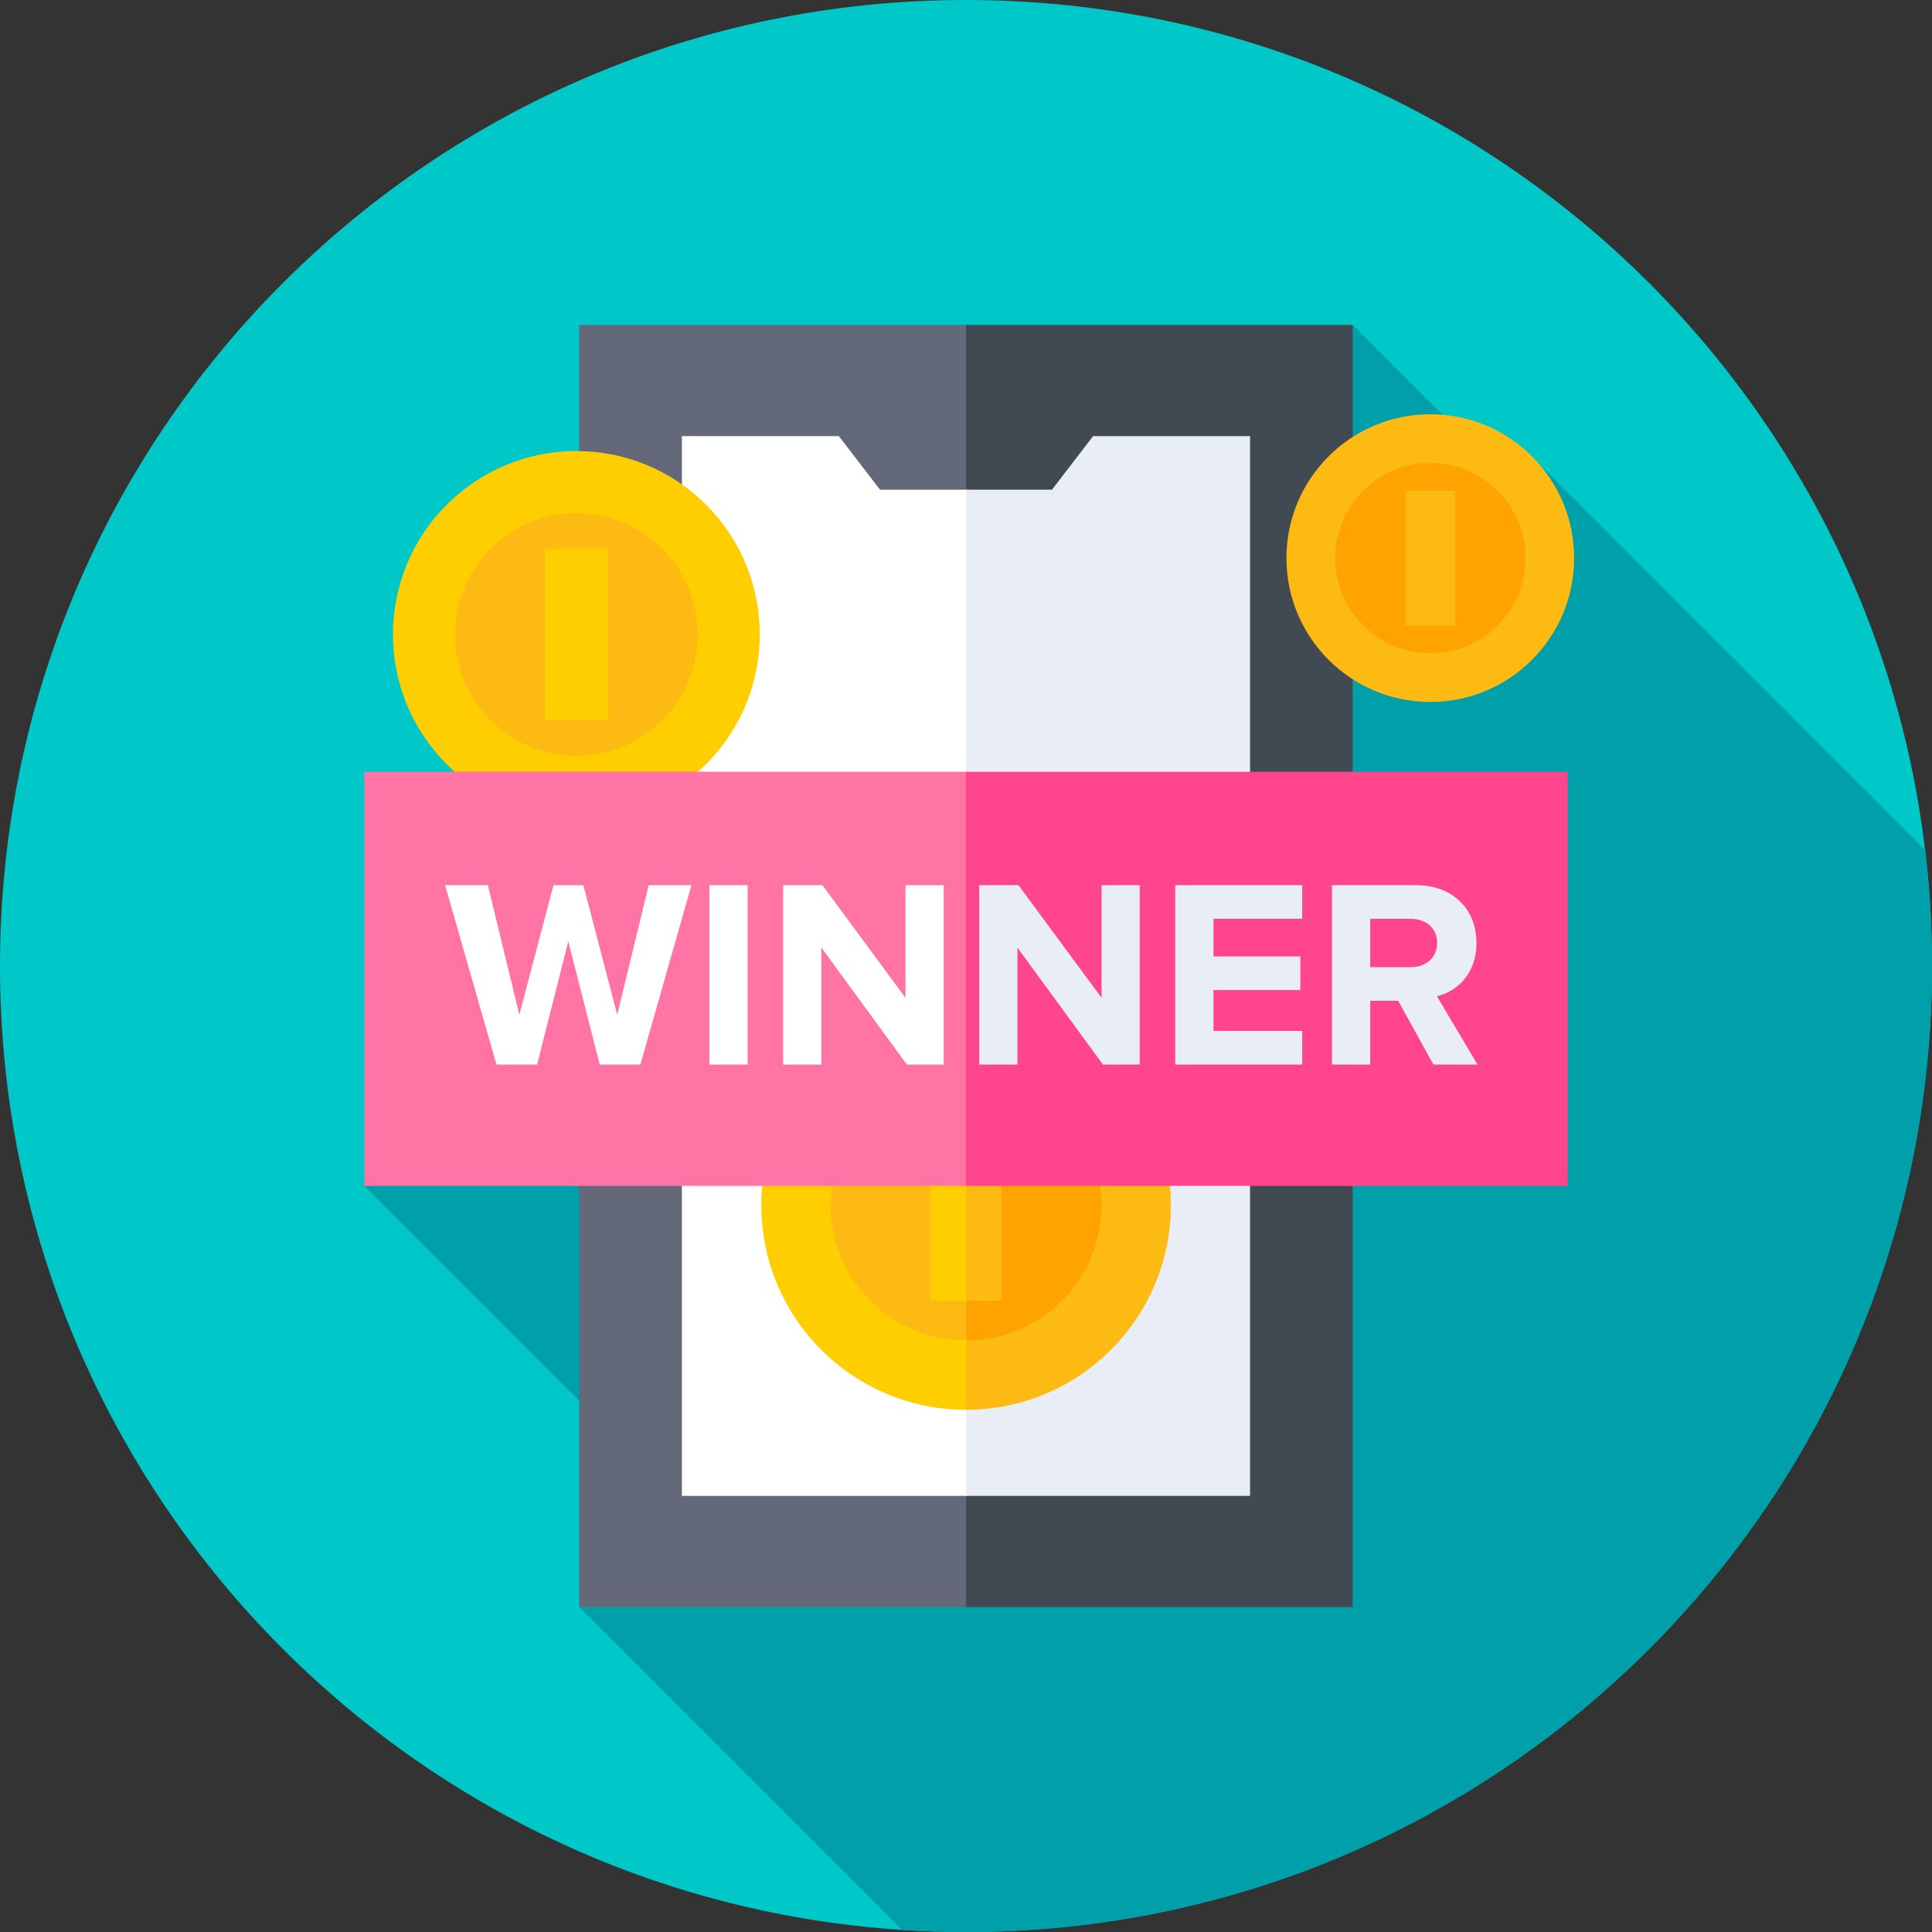 <svg width="96" height="96" viewBox="0 0 96 96" fill="none" xmlns="http://www.w3.org/2000/svg">
<rect x="0" y="0" width="96" height="96" fill="#333333" stroke="none"/>
<g clip-path="url(#clip0_604_15166)">
<path d="M48 96C74.51 96 96 74.51 96 48C96 21.49 74.51 0 48 0C21.49 0 0 21.49 0 48C0 74.51 21.49 96 48 96Z" fill="#00C8C8"/>
<path d="M95.999 48C95.999 46.046 95.883 44.12 95.656 42.228L76.431 23.003L75.24 24.17L67.216 16.145L18.102 58.926L34.898 75.722L28.783 79.854L44.825 95.897C45.874 95.965 46.933 96 47.999 96C74.509 96 95.999 74.51 95.999 48Z" fill="#00A0AA"/>
<path d="M28.781 16.145V79.854H48.09L49.965 48L48.09 16.145H28.781Z" fill="#636978"/>
<path d="M48 16.145H67.214V79.854H48V16.145Z" fill="#414952"/>
<path d="M43.725 24.332L41.681 21.671H33.883V74.329H48.092L49.967 48L48.092 24.332H43.725Z" fill="white"/>
<path d="M62.115 21.671H54.316L52.273 24.332H48V74.329H62.115V21.671Z" fill="#E9EDF5"/>
<path d="M35.085 37.97C38.644 34.411 38.644 28.64 35.085 25.081C31.525 21.521 25.754 21.521 22.195 25.081C18.636 28.64 18.636 34.411 22.195 37.97C25.754 41.53 31.525 41.53 35.085 37.97Z" fill="#FFCE00"/>
<path d="M32.899 35.789C35.254 33.434 35.254 29.617 32.899 27.262C30.545 24.908 26.727 24.908 24.373 27.262C22.018 29.617 22.018 33.434 24.373 35.789C26.727 38.143 30.545 38.143 32.899 35.789Z" fill="#FDBA12"/>
<path d="M27.078 27.255H30.22V35.796H27.078V27.255Z" fill="#FFCE00"/>
<path d="M71.07 34.88C75.018 34.88 78.218 31.68 78.218 27.732C78.218 23.784 75.018 20.584 71.07 20.584C67.122 20.584 63.922 23.784 63.922 27.732C63.922 31.68 67.122 34.88 71.07 34.88Z" fill="#FDBA12"/>
<path d="M71.072 32.46C73.684 32.46 75.801 30.343 75.801 27.732C75.801 25.12 73.684 23.003 71.072 23.003C68.461 23.003 66.344 25.12 66.344 27.732C66.344 30.343 68.461 32.46 71.072 32.46Z" fill="#FFA300"/>
<path d="M69.836 24.384H72.3V31.081H69.836V24.384Z" fill="#FDBA12"/>
<path d="M48.003 49.702C42.383 49.702 37.828 54.258 37.828 59.877C37.828 65.496 42.383 70.052 48.003 70.052C48.034 70.052 48.064 70.05 48.095 70.049L49.97 59.3L48.095 49.705C48.064 49.704 48.034 49.702 48.003 49.702Z" fill="#FFCE00"/>
<path d="M58.18 59.877C58.18 54.259 53.626 49.704 48.008 49.702V70.052C53.626 70.05 58.18 65.496 58.18 59.877Z" fill="#FDBA12"/>
<path d="M48.004 53.147C44.287 53.147 41.273 56.16 41.273 59.877C41.273 63.594 44.287 66.608 48.004 66.608C48.035 66.608 48.065 66.606 48.096 66.605L49.971 59.49L48.096 53.149C48.065 53.148 48.035 53.147 48.004 53.147Z" fill="#FDBA12"/>
<path d="M54.736 59.877C54.736 56.161 51.724 53.148 48.008 53.147V66.608C51.724 66.606 54.736 63.593 54.736 59.877Z" fill="#FFA300"/>
<path d="M46.25 55.111V64.643H48.096L48.882 59.237L48.096 55.111H46.25Z" fill="#FFCE00"/>
<path d="M48.008 55.111H49.759V64.643H48.008V55.111Z" fill="#FDBA12"/>
<path d="M18.102 38.35V58.926H48.091L49.966 47.638L48.091 38.35H18.102Z" fill="#FF73A5"/>
<path d="M48 38.35H77.895V58.926H48V38.35Z" fill="#FF468C"/>
<path d="M29.801 52.897L28.238 46.776L26.688 52.897H24.67L22.117 43.983H24.242L25.805 50.424L27.503 43.983H28.986L30.67 50.424L32.234 43.983H34.358L31.819 52.897H29.801Z" fill="white"/>
<path d="M35.25 52.897V43.983H37.148V52.897H35.25Z" fill="white"/>
<path d="M45.061 52.897L40.812 47.083V52.897H38.914V43.983H40.865L44.995 49.583V43.983H46.892V52.897H45.061Z" fill="white"/>
<path d="M54.804 52.897L50.554 47.083V52.897H48.656V43.983H50.607L54.737 49.583V43.983H56.634V52.897H54.804Z" fill="#E9EDF5"/>
<path d="M58.398 52.897V43.983H64.706V45.654H60.296V47.525H64.613V49.195H60.296V51.226H64.706V52.897H58.398Z" fill="#E9EDF5"/>
<path d="M71.226 52.897L69.475 49.729H68.085V52.897H66.188V43.983H70.357C72.215 43.983 73.364 45.199 73.364 46.856C73.364 48.42 72.362 49.275 71.399 49.502L73.417 52.897H71.226ZM71.413 46.843C71.413 46.108 70.838 45.654 70.09 45.654H68.085V48.059H70.09C70.838 48.059 71.413 47.604 71.413 46.843Z" fill="#E9EDF5"/>
</g>
<defs>
<clipPath id="clip0_604_15166">
<rect width="96" height="96" fill="white"/>
</clipPath>
</defs>
</svg>
